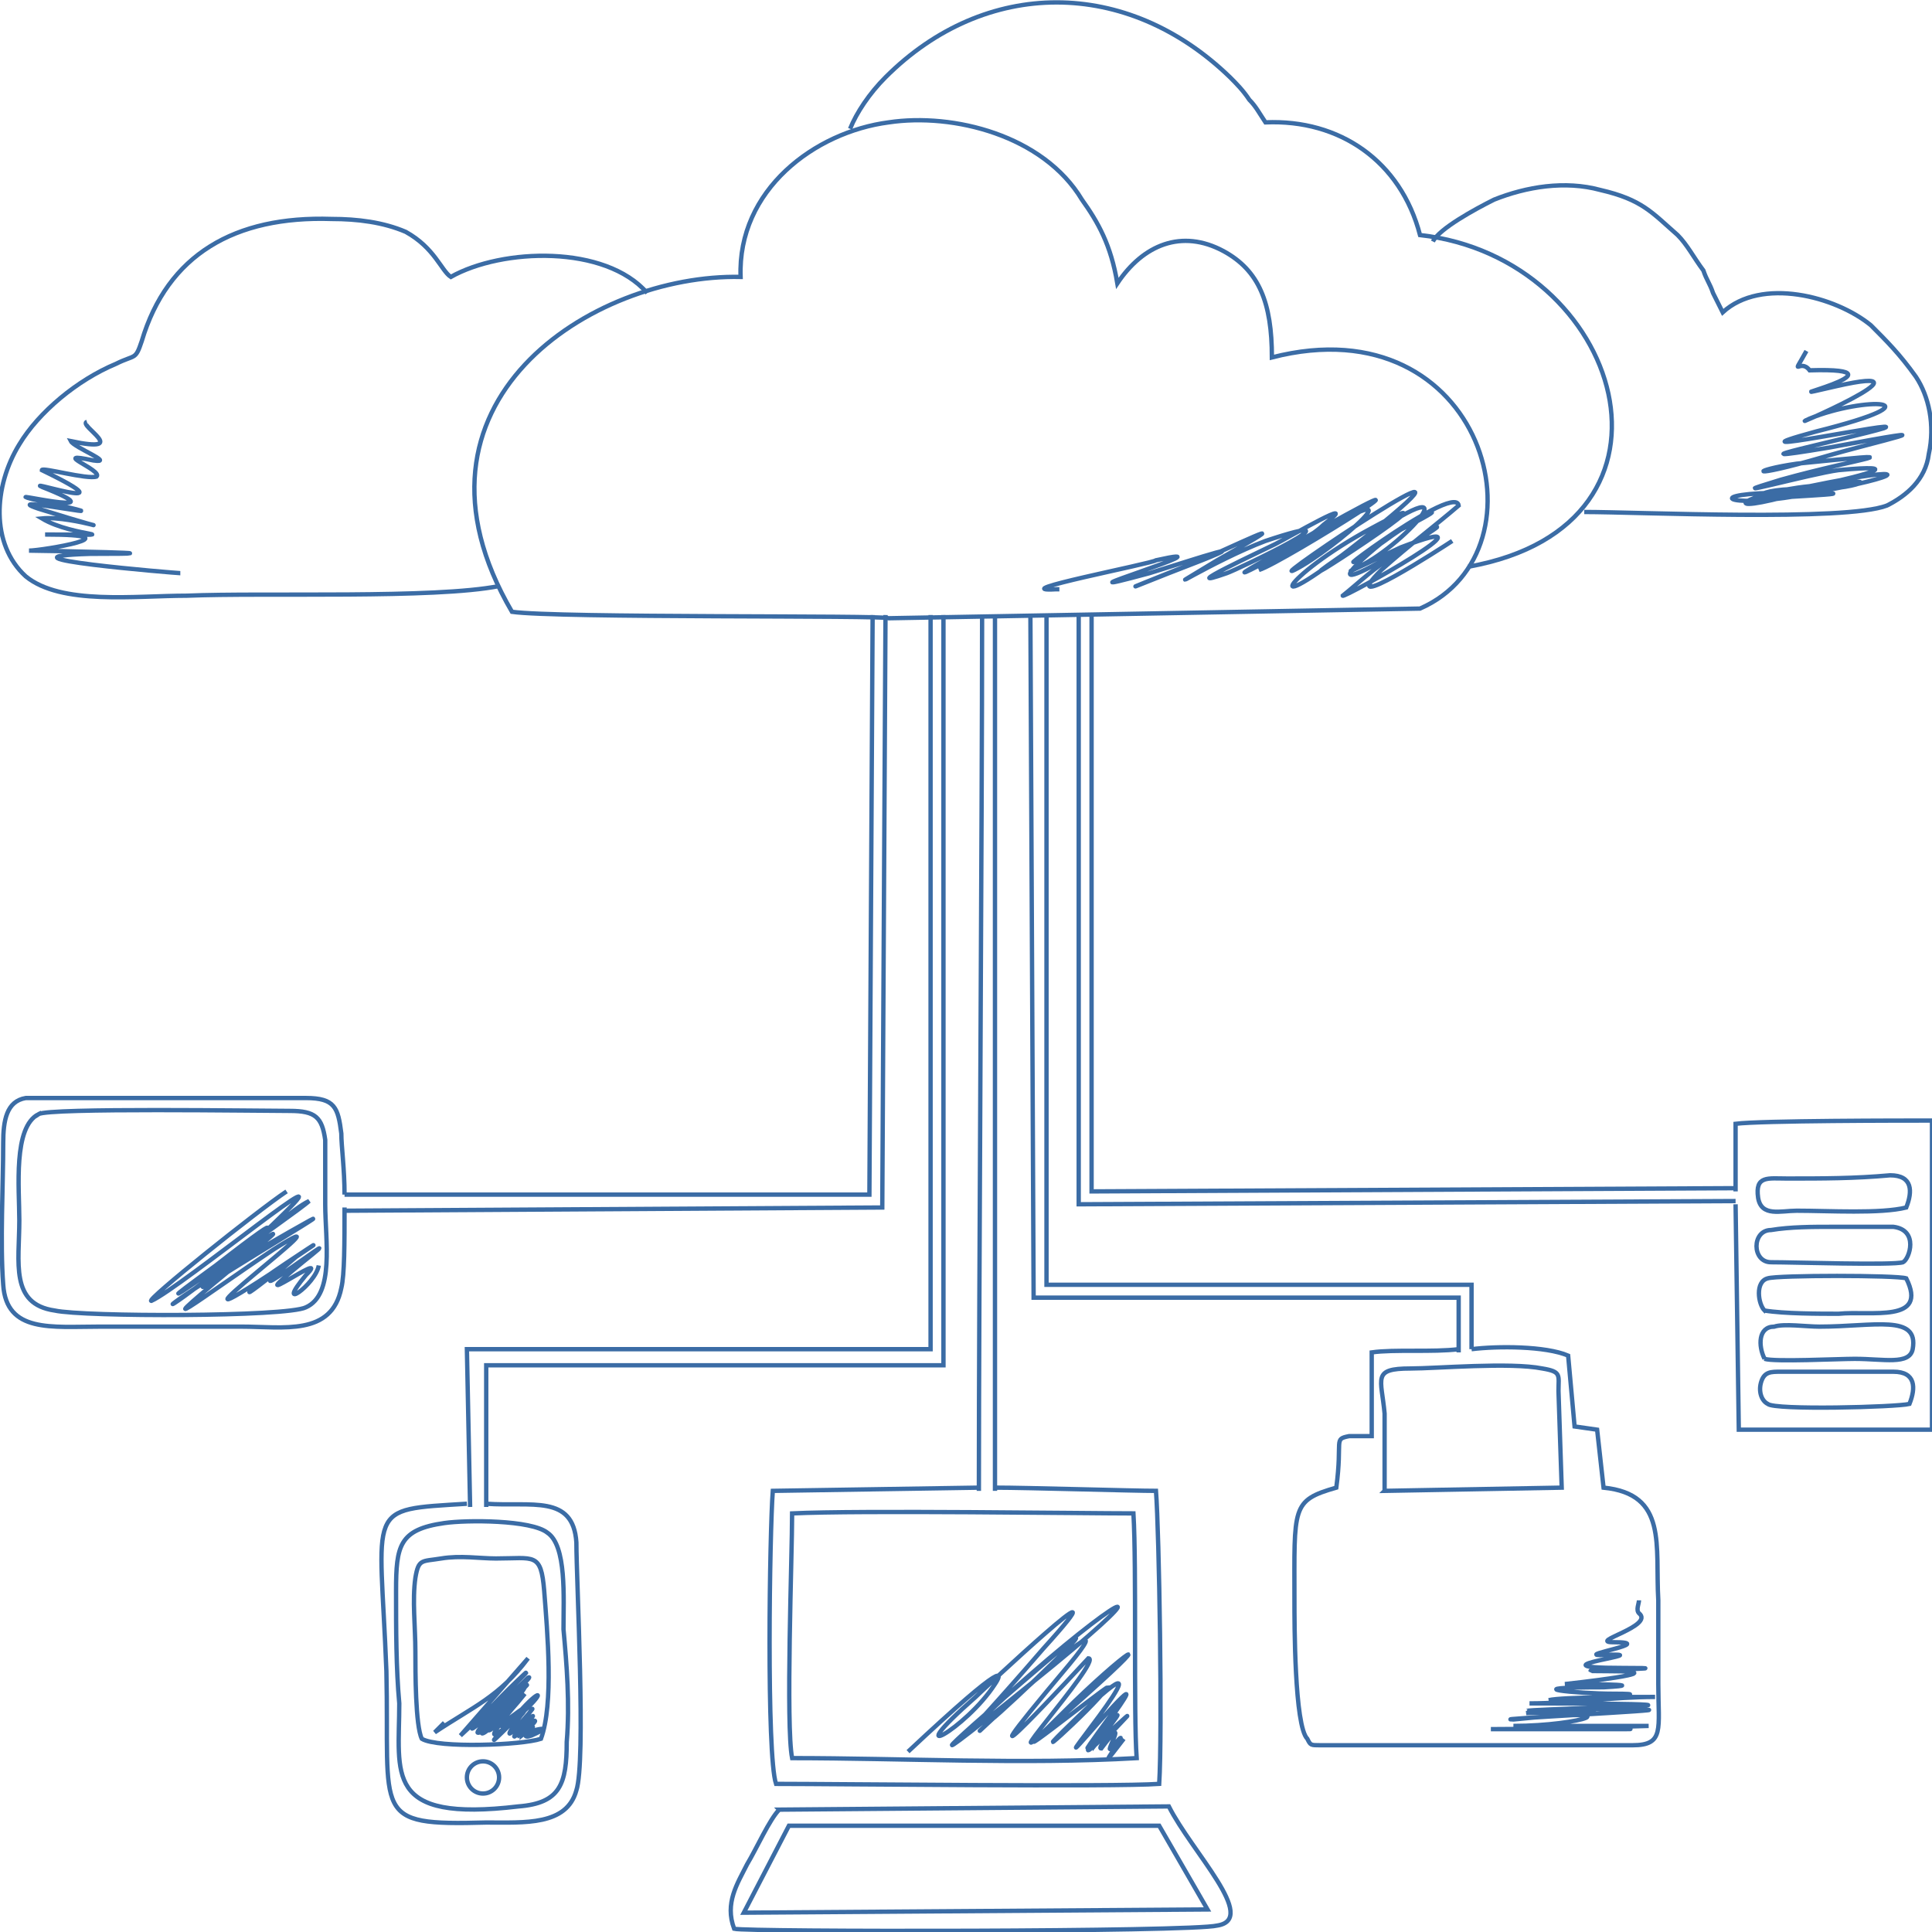 <?xml version="1.0" encoding="UTF-8"?>
<!DOCTYPE svg PUBLIC "-//W3C//DTD SVG 1.1//EN" "http://www.w3.org/Graphics/SVG/1.1/DTD/svg11.dtd">
<!-- Creator: CorelDRAW X6 -->
<svg xmlns="http://www.w3.org/2000/svg" xml:space="preserve" width="600px" height="600px" version="1.1" style="shape-rendering:geometricPrecision; text-rendering:geometricPrecision; image-rendering:optimizeQuality; fill-rule:evenodd; clip-rule:evenodd"
viewBox="0 0 600 600"
 xmlns:xlink="http://www.w3.org/1999/xlink">
 <defs>
  <style type="text/css">
   <![CDATA[
    .str0 {stroke:#3B6CA5;stroke-width:1.35}
    .fil0 {fill:none}
   ]]>
  </style>
 </defs>
 <g id="Warstwa_x0020_1">
  <polyline class="fil0 str0" points="107,376 274,375 275,191 "/>
  <path class="fil0 str0" d="M107 371c0,-8 -1,-15 -1,-19 -1,-8 -2,-11 -11,-11l-87 0c-6,1 -7,7 -7,14 0,13 -1,31 0,44 1,15 15,13 30,13 14,0 29,0 44,0 13,0 28,3 31,-12 1,-4 1,-14 1,-25"/>
  <polyline class="fil0 str0" points="271,191 270,371 107,371 "/>
  <path class="fil0 str0" d="M276 192l165 -3c41,-18 20,-95 -46,-78 0,-17 -4,-27 -15,-33 -13,-7 -25,-2 -33,10 -2,-12 -6,-19 -11,-26 -12,-20 -40,-27 -60,-24 -23,3 -47,21 -46,48 -46,-1 -109,39 -71,104 14,2 116,1 117,2z"/>
  <path class="fil0 str0" d="M201 91c-13,-15 -45,-14 -61,-5 -3,-2 -5,-9 -14,-14 -7,-3 -15,-4 -23,-4 -30,-1 -51,11 -59,38 -2,6 -2,4 -8,7 -12,5 -24,15 -30,25 -8,13 -9,31 2,41 11,9 34,6 50,6 24,-1 77,1 97,-3"/>
  <polyline class="fil0 str0" points="457,419 457,399 325,399 325,191 "/>
  <path class="fil0 str0" d="M453 419c-8,1 -20,0 -27,1l0 26c-3,0 -5,0 -7,0 -5,1 -2,1 -4,16 -14,4 -13,6 -13,35 0,7 0,39 4,43 1,2 1,2 4,2l97 0c10,0 8,-5 8,-19 0,-8 0,-17 0,-26 -1,-17 3,-33 -17,-35l-2 -18 -7 -1 -2 -22c-7,-3 -22,-3 -30,-2"/>
  <polyline class="fil0 str0" points="320,191 321,403 453,403 453,420 "/>
  <polyline class="fil0 str0" points="539,369 339,370 339,191 "/>
  <path class="fil0 str0" d="M539 374l1 70 60 0 0 -96c-9,0 -53,0 -61,1l0 21"/>
  <polyline class="fil0 str0" points="335,191 335,374 539,373 "/>
  <polyline class="fil0 str0" points="151,468 151,424 293,424 293,328 293,191 "/>
  <path class="fil0 str0" d="M145 467c-32,2 -27,0 -25,52 1,45 -5,48 31,47 12,0 25,1 28,-10 3,-9 0,-65 0,-77 -1,-15 -14,-11 -28,-12"/>
  <polyline class="fil0 str0" points="289,191 289,419 145,419 146,468 "/>
  <line class="fil0 str0" x1="309" y1="463" x2="309" y2= "191" />
  <path class="fil0 str0" d="M305 192c0,62 -1,208 -1,271"/>
  <path class="fil0 str0" d="M456 176c73,-13 48,-96 -15,-103 -6,-23 -25,-36 -48,-35 -2,-3 -3,-5 -5,-7 -2,-3 -4,-5 -6,-7 -32,-31 -76,-31 -107,0 -5,5 -9,11 -11,16"/>
  <path class="fil0 str0" d="M12 346c-8,4 -6,23 -6,33 0,13 -3,26 11,28 9,2 72,2 78,-1 9,-4 6,-21 6,-32 0,-6 0,-14 0,-20 -1,-7 -3,-9 -11,-9 -9,0 -75,-1 -78,1z"/>
  <path class="fil0 str0" d="M138 473c-14,2 -15,7 -15,21 0,12 0,24 1,35 0,22 -5,37 37,32 13,-1 15,-7 15,-20 1,-12 0,-24 -1,-35 0,-10 1,-26 -5,-30 -5,-4 -25,-4 -32,-3z"/>
  <path class="fil0 str0" d="M129 490c-1,7 0,15 0,23 0,6 0,23 2,27 5,3 31,2 37,0 4,-11 2,-33 1,-46 -1,-12 -3,-10 -15,-10 -5,0 -11,-1 -17,0 -6,1 -7,0 -8,6z"/>
  <circle class="fil0 str0" cx="150" cy="552" r="5"/>
  <path class="fil0 str0" d="M99 393c-1,6 -14,15 -4,3 9,-9 -23,14 -1,-4 20,-16 -26,19 -4,0 12,-10 -25,20 -8,5 7,-5 27,-18 6,-4 -50,33 27,-24 -3,-5 -21,14 -46,33 -7,1 25,-20 -28,19 -12,9 14,-9 56,-34 11,-8 -29,17 -31,22 -6,2 10,-8 23,-20 -4,1 -37,27 26,-17 29,-20 -9,4 -44,39 -10,6 26,-25 -30,21 -39,25 -2,0 33,-28 42,-34"/>
  <path class="fil0 str0" d="M164 538c-4,2 4,-2 0,0 -1,0 10,-3 1,1 -6,2 6,-7 -3,0 0,-4 10,-8 -1,0 -1,-1 9,-11 2,-3 -8,9 1,-3 2,-5 3,-3 -15,18 -2,0 0,0 -1,3 -7,5 -3,1 15,-12 6,-4 -5,5 -16,16 -1,0 7,-8 9,-7 0,1 -18,16 2,-7 2,-7 -12,15 -17,15 -2,1 -2,5 -21,21 -5,3 15,-16 3,2 -7,8 -5,2 19,-19 14,-14 -8,9 -23,20 -7,4 1,0 8,-7 8,-7 4,-2 -29,27 -13,11 2,-3 21,-21 8,-8 -1,1 -16,15 -16,15 0,0 21,-24 21,-24 -9,12 -17,15 -29,23 1,-1 3,-3 3,-3"/>
  <path class="fil0 str0" d="M304 462l-64 1c-1,13 -2,82 1,91 19,0 105,1 119,0 1,-16 0,-78 -1,-91 -7,0 -40,-1 -50,-1"/>
  <path class="fil0 str0" d="M242 562c-3,3 -7,12 -10,17 -3,6 -7,12 -4,20 4,1 142,1 150,-1 13,-2 -8,-23 -15,-37l-121 1z"/>
  <path class="fil0 str0" d="M246 546c34,0 72,2 107,0 -1,-14 0,-59 -1,-76 -15,0 -85,-1 -106,0 0,13 -2,66 0,76z"/>
  <polygon class="fil0 str0" points="231,594 245,567 360,567 375,593 "/>
  <path class="fil0 str0" d="M349 540c-13,17 6,-9 -4,3 -2,2 6,-12 -3,0 -3,0 21,-22 -2,-1 -10,9 20,-25 0,0 0,-1 15,-23 4,-8 -22,30 23,-28 -2,0 -27,31 27,-33 -5,-3 -24,23 2,0 7,-7 -1,0 -41,32 -13,8 33,-29 18,-19 -1,0 -28,28 13,-17 8,-17 0,0 -49,53 -6,2 24,-29 -44,36 -24,17 3,-2 44,-41 17,-18 -20,17 -52,45 -5,7 41,-33 31,-30 0,-3 -23,20 -28,29 4,-8 29,-32 -20,14 -21,15 -25,22 -3,10 6,-4 2,-3 5,-9 -27,21"/>
  <path class="fil0 str0" d="M451 168c-3,2 -37,24 -22,9 9,-8 17,-14 24,-20 -1,-8 -54,33 -23,11 12,-9 24,-13 4,-3 -1,0 -32,25 -1,7 16,-9 19,-13 1,0 -7,4 -12,9 -17,13 0,1 52,-28 18,-15 0,0 -23,11 -13,6 15,-7 40,-36 -6,-3 -26,18 45,-28 10,-9 -28,15 -37,31 -1,2 46,-37 -33,16 -23,11 12,-6 43,-33 4,-9 0,1 -15,9 -15,9 7,-2 72,-43 9,-7 -33,18 4,0 11,-7 13,-10 -11,4 -15,6 -4,2 -32,15 -15,9 3,-1 45,-21 12,-10 -16,6 -38,20 -15,6 23,-13 15,-9 -5,0 -8,3 -35,14 -10,4 34,-13 7,-4 -6,0 -37,10 29,-10 2,-4 -1,1 -48,10 -31,9l1 0"/>
  <path class="fil0 str0" d="M56 178c-1,0 -62,-5 -28,-6 35,0 -15,-1 -19,-1 4,0 34,-5 5,-5 28,0 9,1 -1,-5 10,-1 31,7 -1,-3 -15,-5 38,6 -2,-3 -11,-3 27,6 5,-3 -13,-5 29,9 -2,-6 0,-1 14,3 17,2 2,-2 -15,-8 -1,-5 7,1 -6,-4 -7,-6 19,4 2,-5 5,-6"/>
  <path class="fil0 str0" d="M492 159c17,0 81,3 94,-2 6,-3 12,-8 13,-16 2,-9 0,-18 -4,-24 -5,-7 -9,-11 -14,-16 -11,-9 -34,-15 -46,-4l-3 -6c-1,-3 -2,-4 -3,-7 -3,-4 -5,-8 -8,-11 -8,-7 -11,-11 -24,-14 -11,-3 -23,-1 -33,3 -6,3 -17,9 -19,13"/>
  <path class="fil0 str0" d="M430 463l55 -1 -1 -30c0,-5 1,-6 -5,-7 -10,-2 -33,0 -41,0 -12,0 -9,3 -8,14 0,8 0,16 0,24z"/>
  <path class="fil0 str0" d="M548 407c6,1 17,1 23,1 10,-1 28,3 21,-11 -3,-1 -40,-1 -43,0 -4,1 -3,8 -1,10z"/>
  <path class="fil0 str0" d="M550 392c7,0 38,1 41,0 2,-1 5,-10 -3,-11 -6,0 -13,0 -19,0 -6,0 -13,0 -19,1 -6,0 -6,10 0,10z"/>
  <path class="fil0 str0" d="M548 422c3,1 23,0 28,0 9,0 17,2 18,-3 2,-11 -12,-7 -29,-7 -4,0 -11,-1 -14,0 -5,0 -5,6 -3,10z"/>
  <path class="fil0 str0" d="M549 436c2,2 40,1 44,0 2,-5 2,-10 -5,-10l-35 0c-3,0 -5,0 -6,3 -1,3 0,6 2,7z"/>
  <path class="fil0 str0" d="M558 376c10,0 26,1 34,-1 2,-5 2,-10 -5,-10 -11,1 -21,1 -32,1 -6,0 -10,-1 -9,6 1,6 7,4 12,4z"/>
  <path class="fil0 str0" d="M546 155c11,-1 41,-2 9,-2 -27,0 -19,5 3,1 6,-2 27,-5 4,-3 -20,2 -31,10 -3,2 28,-7 21,-1 3,-1 -17,-1 -23,5 1,1 29,-5 33,-9 -1,-2 -44,9 52,-9 9,-5 -8,1 -41,10 -18,3 25,-7 45,-9 5,-5 -14,2 -16,5 8,-2 17,-5 45,-11 2,-3 -36,6 7,-3 17,-6 8,-3 -54,10 -21,1 40,-10 15,-11 -2,-4 -11,5 43,-18 8,-10 -26,6 26,-6 -8,-5 -3,-4 -6,3 -1,-6"/>
  <path class="fil0 str0" d="M475 536c0,0 39,1 30,1 -14,0 -28,0 -42,0 16,0 49,-1 49,-1 -14,0 -28,0 -42,0 21,0 39,-6 0,-2 -9,0 51,-3 41,-3 -10,0 -28,-1 -37,1 0,0 39,-1 11,-1 -31,1 15,-1 21,-1 23,-1 -29,-1 -31,-1 13,0 26,-2 39,-2 -6,0 -29,0 -33,1 0,0 39,-2 20,-2 -11,0 -32,-2 -3,-2 18,-1 -12,-1 -12,-1 0,0 37,-4 14,-4 -23,0 29,-1 4,-1 -32,0 15,-5 -7,-4 -7,0 18,-4 4,-4 -8,0 13,-5 8,-9 -1,-1 0,-3 0,-4"/>
 </g>
</svg>
